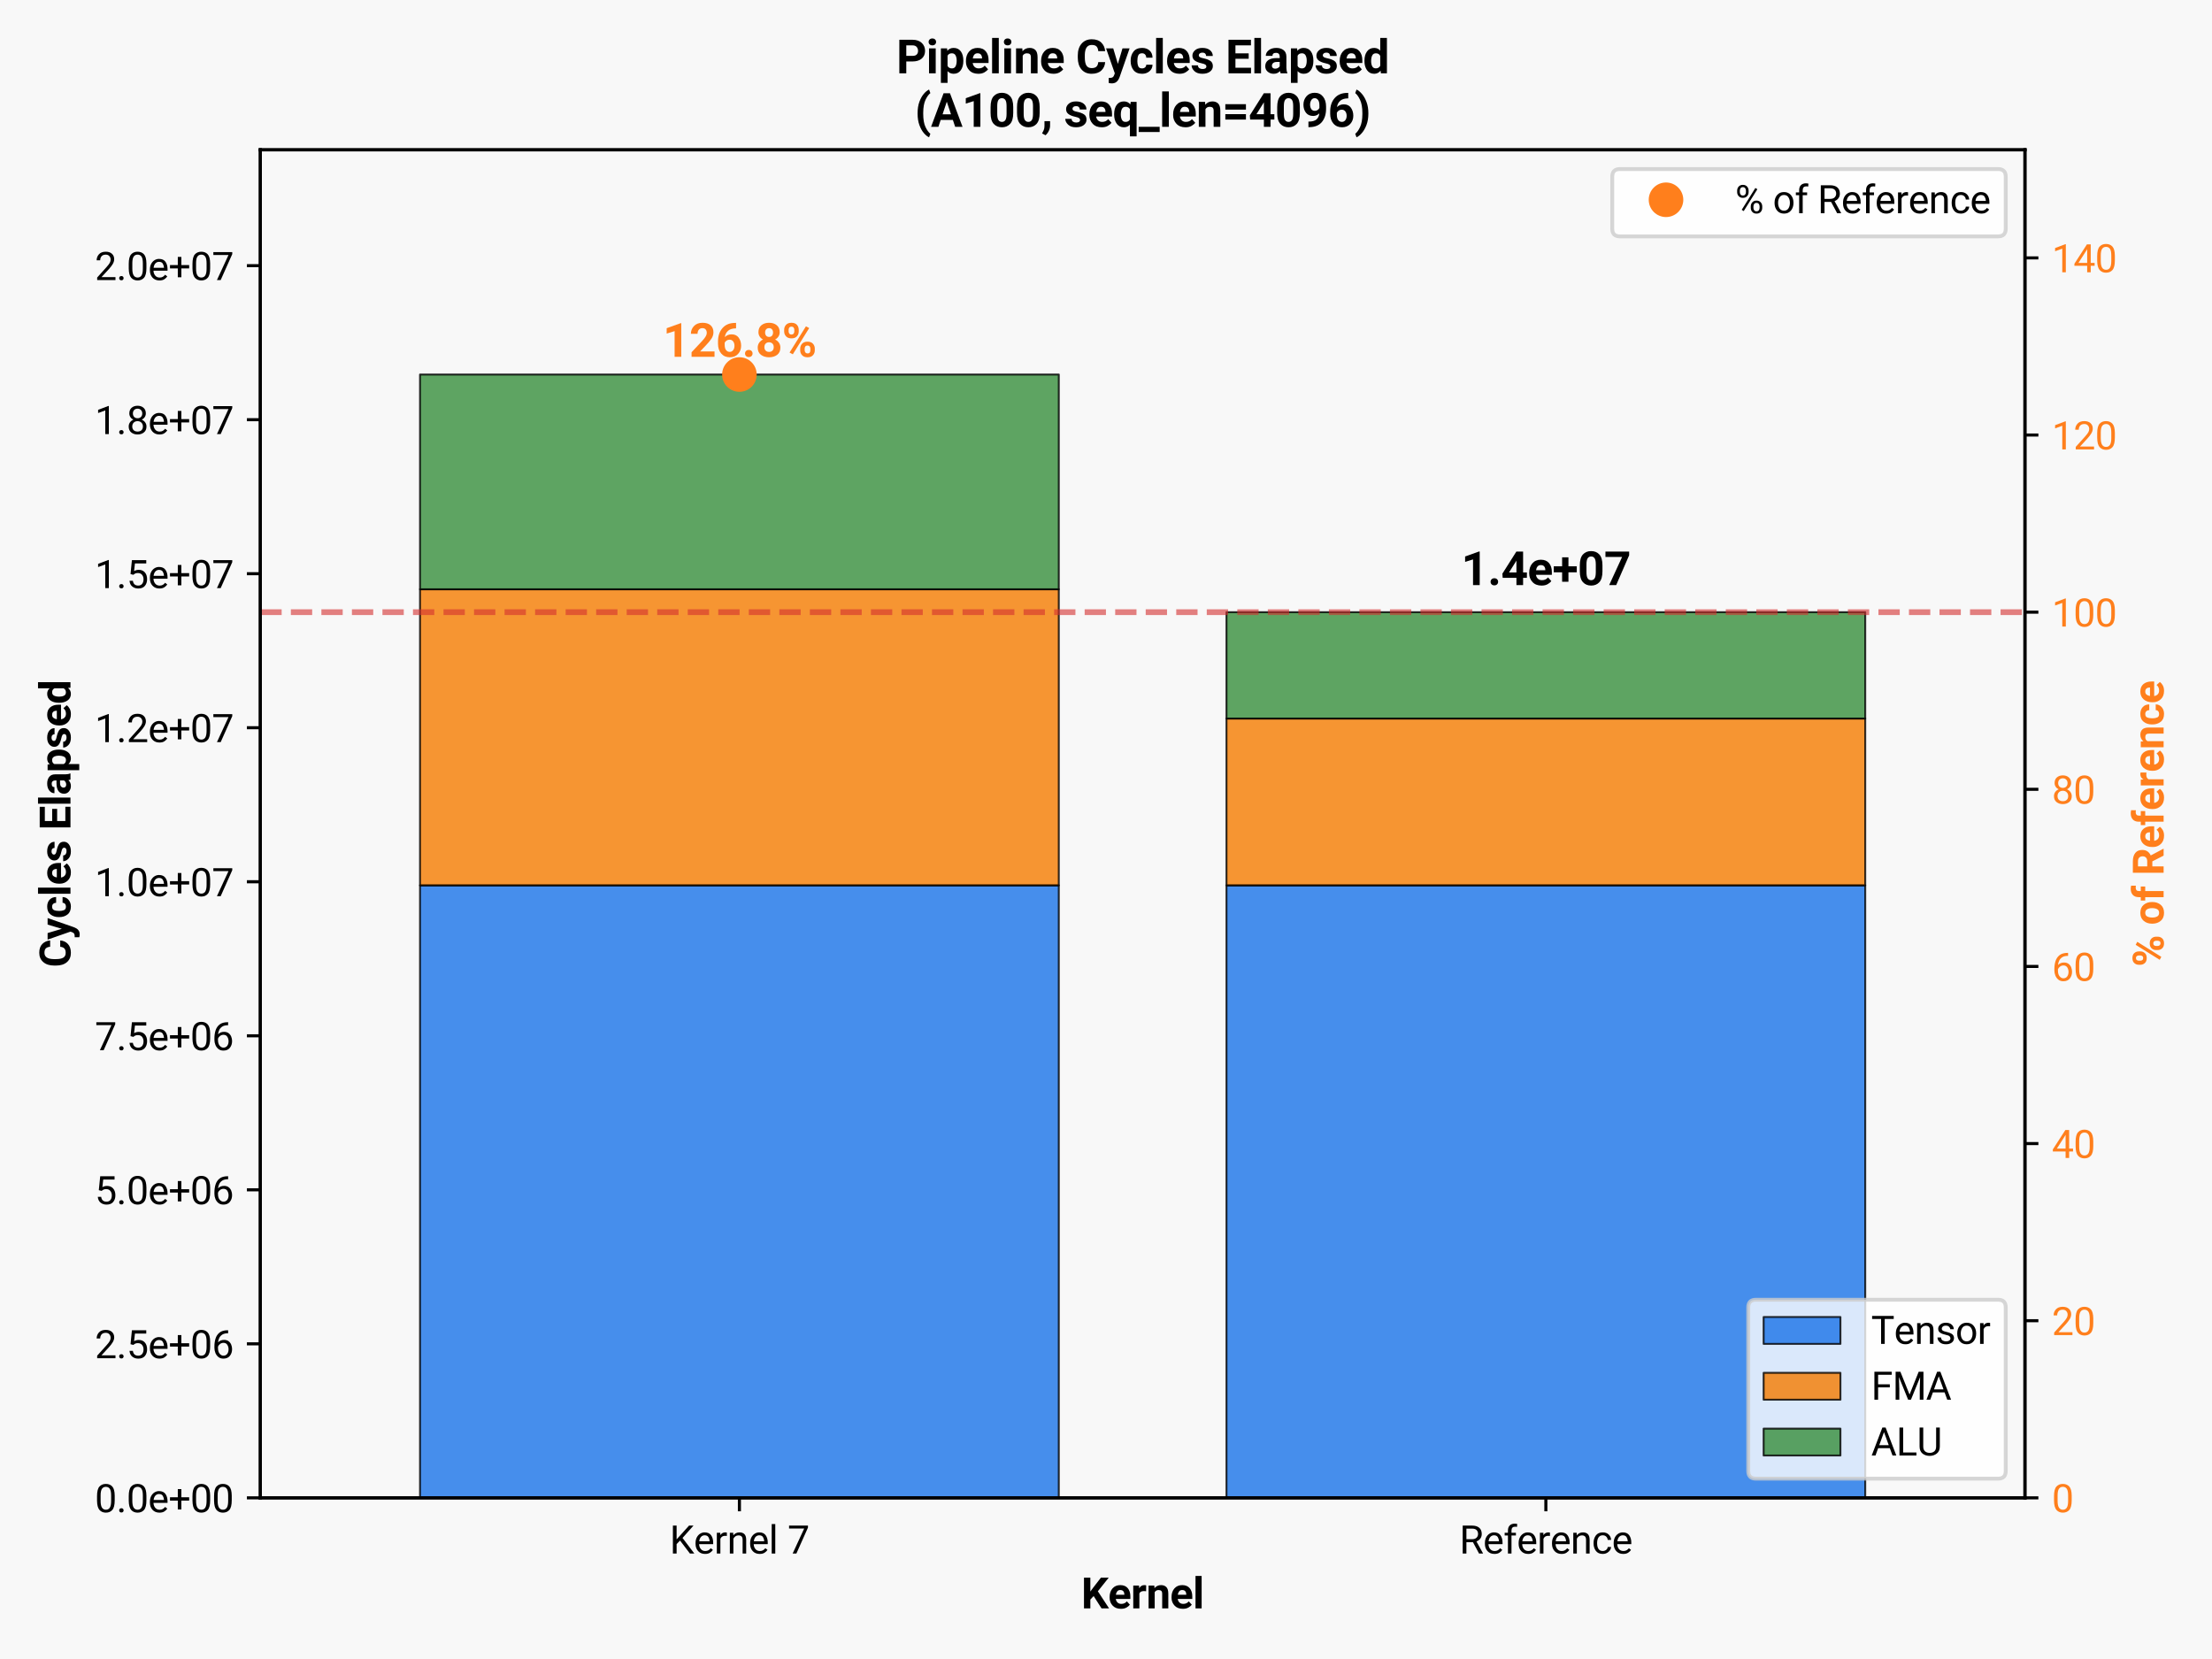 <?xml version="1.0" encoding="utf-8" standalone="no"?>
<!DOCTYPE svg PUBLIC "-//W3C//DTD SVG 1.1//EN"
  "http://www.w3.org/Graphics/SVG/1.1/DTD/svg11.dtd">
<svg xmlns:xlink="http://www.w3.org/1999/xlink" width="576pt" height="432pt" viewBox="0 0 576 432" xmlns="http://www.w3.org/2000/svg" version="1.1">
 <defs>
  <style type="text/css">*{stroke-linejoin: round; stroke-linecap: butt}</style>
 </defs>
 <g id="figure_1">
  <g id="patch_1">
   <path d="M 0 432 
L 576 432 
L 576 0 
L 0 0 
z
" style="fill: #f8f8f8"/>
  </g>
  <g id="axes_1">
   <g id="patch_2">
    <path d="M 67.79 390.04 
L 527.29 390.04 
L 527.29 39.021 
L 67.79 39.021 
z
" style="fill: #f8f8f8"/>
   </g>
   <g id="patch_3">
    <path d="M 109.374 390.04 
L 275.709 390.04 
L 275.709 230.543 
L 109.374 230.543 
z
" clip-path="url(#pb7f98526ac)" style="fill: #1a73e8; opacity: 0.8; stroke: #000000; stroke-width: 0.5; stroke-linejoin: miter"/>
   </g>
   <g id="patch_4">
    <path d="M 109.374 230.543 
L 275.709 230.543 
L 275.709 153.447 
L 109.374 153.447 
z
" clip-path="url(#pb7f98526ac)" style="fill: #f57c00; opacity: 0.8; stroke: #000000; stroke-width: 0.5; stroke-linejoin: miter"/>
   </g>
   <g id="patch_5">
    <path d="M 109.374 153.447 
L 275.709 153.447 
L 275.709 97.524 
L 109.374 97.524 
z
" clip-path="url(#pb7f98526ac)" style="fill: #388e3c; opacity: 0.8; stroke: #000000; stroke-width: 0.5; stroke-linejoin: miter"/>
   </g>
   <g id="patch_6">
    <path d="M 319.371 390.04 
L 485.706 390.04 
L 485.706 230.544 
L 319.371 230.544 
z
" clip-path="url(#pb7f98526ac)" style="fill: #1a73e8; opacity: 0.8; stroke: #000000; stroke-width: 0.5; stroke-linejoin: miter"/>
   </g>
   <g id="patch_7">
    <path d="M 319.371 230.544 
L 485.706 230.544 
L 485.706 187.097 
L 319.371 187.097 
z
" clip-path="url(#pb7f98526ac)" style="fill: #f57c00; opacity: 0.8; stroke: #000000; stroke-width: 0.5; stroke-linejoin: miter"/>
   </g>
   <g id="patch_8">
    <path d="M 319.371 187.097 
L 485.706 187.097 
L 485.706 159.411 
L 319.371 159.411 
z
" clip-path="url(#pb7f98526ac)" style="fill: #388e3c; opacity: 0.8; stroke: #000000; stroke-width: 0.5; stroke-linejoin: miter"/>
   </g>
   <g id="matplotlib.axis_1">
    <g id="xtick_1">
     <g id="line2d_1">
      <defs>
       <path id="m0adc4b52aa" d="M 0 0 
L 0 3.5 
" style="stroke: #000000; stroke-width: 0.8"/>
      </defs>
      <g>
       <use xlink:href="#m0adc4b52aa" x="192.541" y="390.04" style="stroke: #000000; stroke-width: 0.8"/>
      </g>
     </g>
     <g id="text_1">
      <!-- Kernel 7 -->
      <g transform="translate(174.379 404.54) scale(0.1 -0.1)">
       <defs>
        <path id="Roboto-Regular-4b" d="M 3297 0 
L 1688 2119 
L 1131 1541 
L 1131 0 
L 528 0 
L 528 4550 
L 1131 4550 
L 1131 2306 
L 3153 4550 
L 3878 4550 
L 2091 2541 
L 4016 0 
L 3297 0 
z
" transform="scale(0.016)"/>
        <path id="Roboto-Regular-65" d="M 3116 591 
Q 2950 341 2647 139 
Q 2344 -63 1844 -63 
Q 1138 -63 714 396 
Q 291 856 291 1572 
L 291 1703 
Q 291 2256 502 2645 
Q 713 3034 1050 3239 
Q 1388 3444 1769 3444 
Q 2494 3444 2826 2970 
Q 3159 2497 3159 1788 
L 3159 1528 
L 872 1528 
Q 884 1063 1148 736 
Q 1413 409 1875 409 
Q 2181 409 2393 534 
Q 2606 659 2766 869 
L 3116 591 
z
M 1769 2969 
Q 1425 2969 1187 2719 
Q 950 2469 891 2000 
L 2581 2000 
L 2581 2044 
Q 2559 2381 2386 2675 
Q 2213 2969 1769 2969 
z
" transform="scale(0.016)"/>
        <path id="Roboto-Regular-72" d="M 1791 2888 
Q 1225 2888 1019 2400 
L 1019 0 
L 441 0 
L 441 3381 
L 1003 3381 
L 1016 2994 
Q 1294 3444 1819 3444 
Q 1981 3444 2075 3400 
L 2072 2863 
Q 1944 2888 1791 2888 
z
" transform="scale(0.016)"/>
        <path id="Roboto-Regular-6e" d="M 1844 2956 
Q 1566 2956 1353 2806 
Q 1141 2656 1019 2416 
L 1019 0 
L 441 0 
L 441 3381 
L 988 3381 
L 1006 2959 
Q 1391 3444 2016 3444 
Q 2513 3444 2805 3166 
Q 3097 2888 3100 2231 
L 3100 0 
L 2519 0 
L 2519 2222 
Q 2519 2619 2345 2787 
Q 2172 2956 1844 2956 
z
" transform="scale(0.016)"/>
        <path id="Roboto-Regular-6c" d="M 1069 4800 
L 1069 0 
L 488 0 
L 488 4800 
L 1069 4800 
z
" transform="scale(0.016)"/>
        <path id="Roboto-Regular-20" transform="scale(0.016)"/>
        <path id="Roboto-Regular-37" d="M 3319 4550 
L 3319 4225 
L 1434 0 
L 825 0 
L 2706 4075 
L 244 4075 
L 244 4550 
L 3319 4550 
z
" transform="scale(0.016)"/>
       </defs>
       <use xlink:href="#Roboto-Regular-4b"/>
       <use xlink:href="#Roboto-Regular-65" transform="translate(62.744 0)"/>
       <use xlink:href="#Roboto-Regular-72" transform="translate(115.771 0)"/>
       <use xlink:href="#Roboto-Regular-6e" transform="translate(149.658 0)"/>
       <use xlink:href="#Roboto-Regular-65" transform="translate(204.883 0)"/>
       <use xlink:href="#Roboto-Regular-6c" transform="translate(257.91 0)"/>
       <use xlink:href="#Roboto-Regular-20" transform="translate(282.227 0)"/>
       <use xlink:href="#Roboto-Regular-37" transform="translate(307.031 0)"/>
      </g>
     </g>
    </g>
    <g id="xtick_2">
     <g id="line2d_2">
      <g>
       <use xlink:href="#m0adc4b52aa" x="402.539" y="390.04" style="stroke: #000000; stroke-width: 0.8"/>
      </g>
     </g>
     <g id="text_2">
      <!-- Reference -->
      <g transform="translate(380.04 404.54) scale(0.1 -0.1)">
       <defs>
        <path id="Roboto-Regular-52" d="M 3188 0 
L 2200 1844 
L 1131 1844 
L 1131 0 
L 528 0 
L 528 4550 
L 2034 4550 
Q 2800 4550 3214 4200 
Q 3628 3850 3628 3184 
Q 3628 2759 3398 2442 
Q 3169 2125 2763 1969 
L 3831 38 
L 3831 0 
L 3188 0 
z
M 1131 4056 
L 1131 2334 
L 2053 2334 
Q 2538 2334 2783 2582 
Q 3028 2831 3028 3184 
Q 3028 3578 2792 3817 
Q 2556 4056 2034 4056 
L 1131 4056 
z
" transform="scale(0.016)"/>
        <path id="Roboto-Regular-66" d="M 2022 2938 
L 1303 2938 
L 1303 0 
L 725 0 
L 725 2938 
L 191 2938 
L 191 3381 
L 725 3381 
L 725 3759 
Q 731 4297 1026 4581 
Q 1322 4866 1834 4866 
Q 2025 4866 2234 4816 
L 2203 4344 
Q 2072 4372 1891 4372 
Q 1313 4372 1303 3756 
L 1303 3381 
L 2022 3381 
L 2022 2938 
z
" transform="scale(0.016)"/>
        <path id="Roboto-Regular-63" d="M 1794 413 
Q 2103 413 2336 597 
Q 2569 781 2591 1069 
L 3141 1069 
Q 3119 616 2725 276 
Q 2331 -63 1794 -63 
Q 1031 -63 661 440 
Q 291 944 291 1625 
L 291 1756 
Q 291 2438 661 2941 
Q 1031 3444 1794 3444 
Q 2388 3444 2753 3092 
Q 3119 2741 3141 2219 
L 2591 2219 
Q 2569 2531 2355 2750 
Q 2141 2969 1794 2969 
Q 1438 2969 1236 2787 
Q 1034 2606 951 2328 
Q 869 2050 869 1756 
L 869 1625 
Q 869 1328 950 1050 
Q 1031 772 1232 592 
Q 1434 413 1794 413 
z
" transform="scale(0.016)"/>
       </defs>
       <use xlink:href="#Roboto-Regular-52"/>
       <use xlink:href="#Roboto-Regular-65" transform="translate(61.621 0)"/>
       <use xlink:href="#Roboto-Regular-66" transform="translate(114.648 0)"/>
       <use xlink:href="#Roboto-Regular-65" transform="translate(149.414 0)"/>
       <use xlink:href="#Roboto-Regular-72" transform="translate(202.441 0)"/>
       <use xlink:href="#Roboto-Regular-65" transform="translate(236.328 0)"/>
       <use xlink:href="#Roboto-Regular-6e" transform="translate(289.355 0)"/>
       <use xlink:href="#Roboto-Regular-63" transform="translate(344.58 0)"/>
       <use xlink:href="#Roboto-Regular-65" transform="translate(396.924 0)"/>
      </g>
     </g>
    </g>
    <g id="text_3">
     <!-- Kernel -->
     <g transform="translate(281.553 418.821) scale(0.11 -0.11)">
      <defs>
       <path id="Roboto-Bold-4b" d="M 3003 0 
L 1834 1828 
L 1347 1303 
L 1347 0 
L 406 0 
L 406 4550 
L 1347 4550 
L 1347 2491 
L 1756 3053 
L 2916 4550 
L 4069 4550 
L 2456 2531 
L 4119 0 
L 3003 0 
z
" transform="scale(0.016)"/>
       <path id="Roboto-Bold-65" d="M 3225 550 
Q 3063 319 2731 128 
Q 2400 -63 1906 -63 
Q 1119 -63 675 414 
Q 231 891 228 1566 
L 228 1697 
Q 228 2463 654 2953 
Q 1081 3444 1806 3444 
Q 2534 3444 2915 2987 
Q 3297 2531 3297 1781 
L 3297 1397 
L 1144 1397 
Q 1191 1069 1403 867 
Q 1616 666 1963 666 
Q 2478 666 2778 1044 
L 3225 550 
z
M 1800 2716 
Q 1513 2716 1356 2522 
Q 1200 2328 1153 2016 
L 2409 2016 
L 2409 2084 
Q 2403 2356 2258 2536 
Q 2113 2716 1800 2716 
z
" transform="scale(0.016)"/>
       <path id="Roboto-Bold-72" d="M 1922 2563 
Q 1413 2563 1253 2216 
L 1253 0 
L 347 0 
L 347 3381 
L 1200 3381 
L 1228 2978 
Q 1494 3444 1981 3444 
Q 2153 3444 2259 3403 
L 2250 2538 
L 1922 2563 
z
" transform="scale(0.016)"/>
       <path id="Roboto-Bold-6e" d="M 1806 2713 
Q 1422 2713 1234 2388 
L 1234 0 
L 331 0 
L 331 3381 
L 1178 3381 
L 1209 2994 
Q 1572 3444 2181 3444 
Q 2659 3444 2953 3159 
Q 3247 2875 3250 2169 
L 3250 0 
L 2344 0 
L 2344 2156 
Q 2344 2481 2205 2597 
Q 2066 2713 1806 2713 
z
" transform="scale(0.016)"/>
       <path id="Roboto-Bold-6c" d="M 1303 4800 
L 1303 0 
L 397 0 
L 397 4800 
L 1303 4800 
z
" transform="scale(0.016)"/>
      </defs>
      <use xlink:href="#Roboto-Bold-4b"/>
      <use xlink:href="#Roboto-Bold-65" transform="translate(63.525 0)"/>
      <use xlink:href="#Roboto-Bold-72" transform="translate(117.578 0)"/>
      <use xlink:href="#Roboto-Bold-6e" transform="translate(154.102 0)"/>
      <use xlink:href="#Roboto-Bold-65" transform="translate(210.107 0)"/>
      <use xlink:href="#Roboto-Bold-6c" transform="translate(264.16 0)"/>
     </g>
    </g>
   </g>
   <g id="matplotlib.axis_2">
    <g id="ytick_1">
     <g id="line2d_3">
      <defs>
       <path id="m6b8763e759" d="M 0 0 
L -3.5 0 
" style="stroke: #000000; stroke-width: 0.8"/>
      </defs>
      <g>
       <use xlink:href="#m6b8763e759" x="67.79" y="390.04" style="stroke: #000000; stroke-width: 0.8"/>
      </g>
     </g>
     <g id="text_4">
      <!-- 0.0e+00 -->
      <g transform="translate(24.695 393.79) scale(0.1 -0.1)">
       <defs>
        <path id="Roboto-Regular-30" d="M 3234 1944 
Q 3234 825 2848 381 
Q 2463 -63 1800 -63 
Q 1156 -63 764 368 
Q 372 800 359 1872 
L 359 2638 
Q 359 3753 750 4183 
Q 1141 4613 1794 4613 
Q 2447 4613 2834 4195 
Q 3222 3778 3234 2709 
L 3234 1944 
z
M 2653 2734 
Q 2653 3503 2434 3822 
Q 2216 4141 1794 4141 
Q 1388 4141 1167 3831 
Q 947 3522 941 2778 
L 941 1850 
Q 941 1088 1164 750 
Q 1388 413 1800 413 
Q 2222 413 2436 745 
Q 2650 1078 2653 1825 
L 2653 2734 
z
" transform="scale(0.016)"/>
        <path id="Roboto-Regular-2e" d="M 450 306 
Q 450 453 542 554 
Q 634 656 809 656 
Q 984 656 1076 554 
Q 1169 453 1169 306 
Q 1169 163 1076 62 
Q 984 -38 809 -38 
Q 634 -38 542 62 
Q 450 163 450 306 
z
" transform="scale(0.016)"/>
        <path id="Roboto-Regular-2b" d="M 3363 1897 
L 2094 1897 
L 2094 456 
L 1516 456 
L 1516 1897 
L 244 1897 
L 244 2441 
L 1516 2441 
L 1516 3769 
L 2094 3769 
L 2094 2441 
L 3363 2441 
L 3363 1897 
z
" transform="scale(0.016)"/>
       </defs>
       <use xlink:href="#Roboto-Regular-30"/>
       <use xlink:href="#Roboto-Regular-2e" transform="translate(56.201 0)"/>
       <use xlink:href="#Roboto-Regular-30" transform="translate(82.568 0)"/>
       <use xlink:href="#Roboto-Regular-65" transform="translate(138.77 0)"/>
       <use xlink:href="#Roboto-Regular-2b" transform="translate(191.797 0)"/>
       <use xlink:href="#Roboto-Regular-30" transform="translate(248.535 0)"/>
       <use xlink:href="#Roboto-Regular-30" transform="translate(304.736 0)"/>
      </g>
     </g>
    </g>
    <g id="ytick_2">
     <g id="line2d_4">
      <g>
       <use xlink:href="#m6b8763e759" x="67.79" y="349.932" style="stroke: #000000; stroke-width: 0.8"/>
      </g>
     </g>
     <g id="text_5">
      <!-- 2.5e+06 -->
      <g transform="translate(24.695 353.682) scale(0.1 -0.1)">
       <defs>
        <path id="Roboto-Regular-32" d="M 3359 475 
L 3359 0 
L 381 0 
L 381 416 
L 1925 2134 
Q 2306 2566 2439 2819 
Q 2572 3072 2572 3328 
Q 2572 3663 2364 3900 
Q 2156 4138 1778 4138 
Q 1322 4138 1097 3878 
Q 872 3619 872 3213 
L 294 3213 
Q 294 3788 672 4200 
Q 1050 4613 1778 4613 
Q 2422 4613 2786 4278 
Q 3150 3944 3150 3397 
Q 3150 2997 2903 2592 
Q 2656 2188 2297 1797 
L 1078 475 
L 3359 475 
z
" transform="scale(0.016)"/>
        <path id="Roboto-Regular-35" d="M 1109 2166 
L 647 2284 
L 875 4550 
L 3209 4550 
L 3209 4016 
L 1366 4016 
L 1228 2778 
Q 1572 2975 1988 2975 
Q 2616 2975 2980 2561 
Q 3344 2147 3344 1450 
Q 3344 797 2987 367 
Q 2631 -63 1903 -63 
Q 1350 -63 947 248 
Q 544 559 481 1197 
L 1031 1197 
Q 1141 413 1903 413 
Q 2313 413 2538 691 
Q 2763 969 2763 1444 
Q 2763 1872 2527 2164 
Q 2291 2456 1853 2456 
Q 1563 2456 1413 2378 
Q 1263 2300 1109 2166 
z
" transform="scale(0.016)"/>
        <path id="Roboto-Regular-36" d="M 3291 1484 
Q 3291 838 2930 387 
Q 2569 -63 1878 -63 
Q 1388 -63 1063 198 
Q 738 459 577 861 
Q 416 1263 416 1684 
L 416 1956 
Q 416 2597 595 3194 
Q 775 3791 1247 4173 
Q 1719 4556 2597 4556 
L 2647 4556 
L 2647 4066 
Q 2041 4066 1705 3853 
Q 1369 3641 1205 3302 
Q 1041 2963 1006 2575 
Q 1369 2984 1984 2984 
Q 2438 2984 2727 2765 
Q 3016 2547 3153 2201 
Q 3291 1856 3291 1484 
z
M 997 1666 
Q 997 1059 1267 737 
Q 1538 416 1878 416 
Q 2278 416 2498 708 
Q 2719 1000 2719 1456 
Q 2719 1863 2516 2184 
Q 2313 2506 1891 2506 
Q 1588 2506 1341 2325 
Q 1094 2144 997 1884 
L 997 1666 
z
" transform="scale(0.016)"/>
       </defs>
       <use xlink:href="#Roboto-Regular-32"/>
       <use xlink:href="#Roboto-Regular-2e" transform="translate(56.201 0)"/>
       <use xlink:href="#Roboto-Regular-35" transform="translate(82.568 0)"/>
       <use xlink:href="#Roboto-Regular-65" transform="translate(138.77 0)"/>
       <use xlink:href="#Roboto-Regular-2b" transform="translate(191.797 0)"/>
       <use xlink:href="#Roboto-Regular-30" transform="translate(248.535 0)"/>
       <use xlink:href="#Roboto-Regular-36" transform="translate(304.736 0)"/>
      </g>
     </g>
    </g>
    <g id="ytick_3">
     <g id="line2d_5">
      <g>
       <use xlink:href="#m6b8763e759" x="67.79" y="309.825" style="stroke: #000000; stroke-width: 0.8"/>
      </g>
     </g>
     <g id="text_6">
      <!-- 5.0e+06 -->
      <g transform="translate(24.695 313.575) scale(0.1 -0.1)">
       <use xlink:href="#Roboto-Regular-35"/>
       <use xlink:href="#Roboto-Regular-2e" transform="translate(56.201 0)"/>
       <use xlink:href="#Roboto-Regular-30" transform="translate(82.568 0)"/>
       <use xlink:href="#Roboto-Regular-65" transform="translate(138.77 0)"/>
       <use xlink:href="#Roboto-Regular-2b" transform="translate(191.797 0)"/>
       <use xlink:href="#Roboto-Regular-30" transform="translate(248.535 0)"/>
       <use xlink:href="#Roboto-Regular-36" transform="translate(304.736 0)"/>
      </g>
     </g>
    </g>
    <g id="ytick_4">
     <g id="line2d_6">
      <g>
       <use xlink:href="#m6b8763e759" x="67.79" y="269.717" style="stroke: #000000; stroke-width: 0.8"/>
      </g>
     </g>
     <g id="text_7">
      <!-- 7.5e+06 -->
      <g transform="translate(24.695 273.467) scale(0.1 -0.1)">
       <use xlink:href="#Roboto-Regular-37"/>
       <use xlink:href="#Roboto-Regular-2e" transform="translate(56.201 0)"/>
       <use xlink:href="#Roboto-Regular-35" transform="translate(82.568 0)"/>
       <use xlink:href="#Roboto-Regular-65" transform="translate(138.77 0)"/>
       <use xlink:href="#Roboto-Regular-2b" transform="translate(191.797 0)"/>
       <use xlink:href="#Roboto-Regular-30" transform="translate(248.535 0)"/>
       <use xlink:href="#Roboto-Regular-36" transform="translate(304.736 0)"/>
      </g>
     </g>
    </g>
    <g id="ytick_5">
     <g id="line2d_7">
      <g>
       <use xlink:href="#m6b8763e759" x="67.79" y="229.609" style="stroke: #000000; stroke-width: 0.8"/>
      </g>
     </g>
     <g id="text_8">
      <!-- 1.0e+07 -->
      <g transform="translate(24.695 233.359) scale(0.1 -0.1)">
       <defs>
        <path id="Roboto-Regular-31" d="M 2278 4575 
L 2278 0 
L 1700 0 
L 1700 3853 
L 534 3428 
L 534 3950 
L 2188 4575 
L 2278 4575 
z
" transform="scale(0.016)"/>
       </defs>
       <use xlink:href="#Roboto-Regular-31"/>
       <use xlink:href="#Roboto-Regular-2e" transform="translate(56.201 0)"/>
       <use xlink:href="#Roboto-Regular-30" transform="translate(82.568 0)"/>
       <use xlink:href="#Roboto-Regular-65" transform="translate(138.77 0)"/>
       <use xlink:href="#Roboto-Regular-2b" transform="translate(191.797 0)"/>
       <use xlink:href="#Roboto-Regular-30" transform="translate(248.535 0)"/>
       <use xlink:href="#Roboto-Regular-37" transform="translate(304.736 0)"/>
      </g>
     </g>
    </g>
    <g id="ytick_6">
     <g id="line2d_8">
      <g>
       <use xlink:href="#m6b8763e759" x="67.79" y="189.501" style="stroke: #000000; stroke-width: 0.8"/>
      </g>
     </g>
     <g id="text_9">
      <!-- 1.2e+07 -->
      <g transform="translate(24.695 193.251) scale(0.1 -0.1)">
       <use xlink:href="#Roboto-Regular-31"/>
       <use xlink:href="#Roboto-Regular-2e" transform="translate(56.201 0)"/>
       <use xlink:href="#Roboto-Regular-32" transform="translate(82.568 0)"/>
       <use xlink:href="#Roboto-Regular-65" transform="translate(138.77 0)"/>
       <use xlink:href="#Roboto-Regular-2b" transform="translate(191.797 0)"/>
       <use xlink:href="#Roboto-Regular-30" transform="translate(248.535 0)"/>
       <use xlink:href="#Roboto-Regular-37" transform="translate(304.736 0)"/>
      </g>
     </g>
    </g>
    <g id="ytick_7">
     <g id="line2d_9">
      <g>
       <use xlink:href="#m6b8763e759" x="67.79" y="149.394" style="stroke: #000000; stroke-width: 0.8"/>
      </g>
     </g>
     <g id="text_10">
      <!-- 1.5e+07 -->
      <g transform="translate(24.695 153.144) scale(0.1 -0.1)">
       <use xlink:href="#Roboto-Regular-31"/>
       <use xlink:href="#Roboto-Regular-2e" transform="translate(56.201 0)"/>
       <use xlink:href="#Roboto-Regular-35" transform="translate(82.568 0)"/>
       <use xlink:href="#Roboto-Regular-65" transform="translate(138.77 0)"/>
       <use xlink:href="#Roboto-Regular-2b" transform="translate(191.797 0)"/>
       <use xlink:href="#Roboto-Regular-30" transform="translate(248.535 0)"/>
       <use xlink:href="#Roboto-Regular-37" transform="translate(304.736 0)"/>
      </g>
     </g>
    </g>
    <g id="ytick_8">
     <g id="line2d_10">
      <g>
       <use xlink:href="#m6b8763e759" x="67.79" y="109.286" style="stroke: #000000; stroke-width: 0.8"/>
      </g>
     </g>
     <g id="text_11">
      <!-- 1.8e+07 -->
      <g transform="translate(24.695 113.036) scale(0.1 -0.1)">
       <defs>
        <path id="Roboto-Regular-38" d="M 3244 1231 
Q 3244 606 2826 271 
Q 2409 -63 1796 -63 
Q 1184 -63 767 271 
Q 350 606 350 1231 
Q 350 1613 554 1905 
Q 759 2197 1109 2347 
Q 806 2494 629 2762 
Q 453 3031 453 3366 
Q 453 3963 833 4288 
Q 1213 4613 1794 4613 
Q 2378 4613 2758 4288 
Q 3138 3963 3138 3366 
Q 3138 3028 2956 2761 
Q 2775 2494 2472 2347 
Q 2825 2197 3034 1903 
Q 3244 1609 3244 1231 
z
M 2559 3356 
Q 2559 3697 2346 3917 
Q 2134 4138 1793 4138 
Q 1453 4138 1243 3927 
Q 1034 3716 1034 3356 
Q 1034 3003 1243 2790 
Q 1453 2578 1797 2578 
Q 2138 2578 2348 2790 
Q 2559 3003 2559 3356 
z
M 2663 1244 
Q 2663 1625 2420 1865 
Q 2178 2106 1791 2106 
Q 1394 2106 1161 1865 
Q 928 1625 928 1244 
Q 928 850 1161 631 
Q 1394 413 1797 413 
Q 2200 413 2431 631 
Q 2663 850 2663 1244 
z
" transform="scale(0.016)"/>
       </defs>
       <use xlink:href="#Roboto-Regular-31"/>
       <use xlink:href="#Roboto-Regular-2e" transform="translate(56.201 0)"/>
       <use xlink:href="#Roboto-Regular-38" transform="translate(82.568 0)"/>
       <use xlink:href="#Roboto-Regular-65" transform="translate(138.77 0)"/>
       <use xlink:href="#Roboto-Regular-2b" transform="translate(191.797 0)"/>
       <use xlink:href="#Roboto-Regular-30" transform="translate(248.535 0)"/>
       <use xlink:href="#Roboto-Regular-37" transform="translate(304.736 0)"/>
      </g>
     </g>
    </g>
    <g id="ytick_9">
     <g id="line2d_11">
      <g>
       <use xlink:href="#m6b8763e759" x="67.79" y="69.178" style="stroke: #000000; stroke-width: 0.8"/>
      </g>
     </g>
     <g id="text_12">
      <!-- 2.0e+07 -->
      <g transform="translate(24.695 72.928) scale(0.1 -0.1)">
       <use xlink:href="#Roboto-Regular-32"/>
       <use xlink:href="#Roboto-Regular-2e" transform="translate(56.201 0)"/>
       <use xlink:href="#Roboto-Regular-30" transform="translate(82.568 0)"/>
       <use xlink:href="#Roboto-Regular-65" transform="translate(138.77 0)"/>
       <use xlink:href="#Roboto-Regular-2b" transform="translate(191.797 0)"/>
       <use xlink:href="#Roboto-Regular-30" transform="translate(248.535 0)"/>
       <use xlink:href="#Roboto-Regular-37" transform="translate(304.736 0)"/>
      </g>
     </g>
    </g>
    <g id="text_13">
     <!-- Cycles Elapsed -->
     <g transform="translate(18.347 251.9) rotate(-90) scale(0.11 -0.11)">
      <defs>
       <path id="Roboto-Bold-43" d="M 3044 1516 
L 3981 1516 
Q 3934 822 3461 379 
Q 2988 -63 2150 -63 
Q 1275 -63 772 526 
Q 269 1116 269 2125 
L 269 2422 
Q 269 3431 784 4023 
Q 1300 4616 2159 4616 
Q 3013 4616 3466 4161 
Q 3919 3706 3984 3006 
L 3047 3006 
Q 3016 3413 2820 3630 
Q 2625 3847 2159 3847 
Q 1247 3847 1222 2500 
L 1222 2125 
Q 1222 1419 1436 1062 
Q 1650 706 2150 706 
Q 2594 706 2801 907 
Q 3009 1109 3044 1516 
z
" transform="scale(0.016)"/>
       <path id="Roboto-Bold-79" d="M 769 -1366 
Q 594 -1366 369 -1306 
L 369 -622 
L 509 -625 
Q 775 -625 903 -539 
Q 1031 -453 1097 -266 
L 1197 -6 
L 13 3381 
L 984 3381 
L 1613 1275 
L 2238 3381 
L 3203 3381 
L 1850 -506 
Q 1791 -675 1675 -876 
Q 1559 -1078 1342 -1222 
Q 1125 -1366 769 -1366 
z
" transform="scale(0.016)"/>
       <path id="Roboto-Bold-63" d="M 1753 666 
Q 2000 666 2159 802 
Q 2319 938 2322 1169 
L 3172 1169 
Q 3166 631 2761 284 
Q 2356 -63 1769 -63 
Q 984 -63 595 432 
Q 206 928 206 1647 
L 206 1734 
Q 206 2450 593 2947 
Q 981 3444 1766 3444 
Q 2388 3444 2777 3087 
Q 3166 2731 3172 2122 
L 2322 2122 
Q 2319 2369 2172 2542 
Q 2025 2716 1750 2716 
Q 1356 2716 1234 2420 
Q 1113 2125 1113 1647 
Q 1113 1256 1233 961 
Q 1353 666 1753 666 
z
" transform="scale(0.016)"/>
       <path id="Roboto-Bold-73" d="M 2178 938 
Q 2178 1081 2045 1179 
Q 1913 1278 1475 1372 
Q 953 1484 618 1721 
Q 284 1959 284 2394 
Q 284 2816 642 3130 
Q 1000 3444 1631 3444 
Q 2291 3444 2669 3134 
Q 3047 2825 3047 2353 
L 2144 2353 
Q 2144 2547 2019 2675 
Q 1894 2803 1628 2803 
Q 1403 2803 1276 2698 
Q 1150 2594 1150 2438 
Q 1150 2294 1284 2200 
Q 1419 2106 1781 2034 
Q 2331 1925 2693 1700 
Q 3056 1475 3056 972 
Q 3056 525 2672 231 
Q 2288 -63 1634 -63 
Q 925 -63 550 301 
Q 175 666 175 1078 
L 1034 1078 
Q 1047 813 1230 697 
Q 1413 581 1653 581 
Q 2178 581 2178 938 
z
" transform="scale(0.016)"/>
       <path id="Roboto-Bold-20" transform="scale(0.016)"/>
       <path id="Roboto-Bold-45" d="M 406 0 
L 406 4550 
L 3450 4550 
L 3450 3791 
L 1347 3791 
L 1347 2706 
L 3144 2706 
L 3144 1972 
L 1347 1972 
L 1347 756 
L 3459 756 
L 3459 0 
L 406 0 
z
" transform="scale(0.016)"/>
       <path id="Roboto-Bold-61" d="M 2306 0 
Q 2250 119 2216 303 
Q 1888 -63 1363 -63 
Q 878 -63 547 223 
Q 216 509 216 950 
Q 216 1481 609 1773 
Q 1003 2066 1775 2066 
L 2178 2066 
L 2178 2263 
Q 2178 2497 2058 2636 
Q 1938 2775 1678 2775 
Q 1194 2775 1194 2369 
L 291 2369 
Q 291 2809 681 3126 
Q 1072 3444 1728 3444 
Q 2313 3444 2698 3147 
Q 3084 2850 3084 2256 
L 3084 750 
Q 3091 300 3219 53 
L 3219 0 
L 2306 0 
z
M 1559 628 
Q 1788 628 1948 729 
Q 2109 831 2178 953 
L 2178 1541 
L 1809 1541 
Q 1450 1541 1284 1389 
Q 1119 1238 1119 1016 
Q 1119 847 1236 737 
Q 1353 628 1559 628 
z
" transform="scale(0.016)"/>
       <path id="Roboto-Bold-70" d="M 2081 -63 
Q 1575 -63 1253 297 
L 1253 -1300 
L 347 -1300 
L 347 3381 
L 1188 3381 
L 1222 3053 
Q 1544 3444 2072 3444 
Q 2716 3444 3055 2972 
Q 3394 2500 3394 1728 
L 3394 1663 
Q 3394 925 3055 431 
Q 2716 -63 2081 -63 
z
M 1838 2713 
Q 1416 2713 1253 2384 
L 1253 1000 
Q 1422 666 1844 666 
Q 2197 666 2344 958 
Q 2491 1250 2491 1728 
Q 2491 2147 2339 2430 
Q 2188 2713 1838 2713 
z
" transform="scale(0.016)"/>
       <path id="Roboto-Bold-64" d="M 2438 0 
L 2394 359 
Q 2059 -63 1528 -63 
Q 900 -63 553 425 
Q 206 913 206 1650 
L 206 1716 
Q 206 2488 553 2966 
Q 900 3444 1534 3444 
Q 2028 3444 2347 3078 
L 2347 4800 
L 3253 4800 
L 3253 0 
L 2438 0 
z
M 1113 1650 
Q 1113 1244 1256 958 
Q 1400 672 1756 672 
Q 2169 672 2347 1022 
L 2347 2363 
Q 2175 2713 1763 2713 
Q 1409 2713 1261 2425 
Q 1113 2138 1113 1650 
z
" transform="scale(0.016)"/>
      </defs>
      <use xlink:href="#Roboto-Bold-43"/>
      <use xlink:href="#Roboto-Bold-79" transform="translate(65.479 0)"/>
      <use xlink:href="#Roboto-Bold-63" transform="translate(115.723 0)"/>
      <use xlink:href="#Roboto-Bold-6c" transform="translate(167.92 0)"/>
      <use xlink:href="#Roboto-Bold-65" transform="translate(194.434 0)"/>
      <use xlink:href="#Roboto-Bold-73" transform="translate(248.486 0)"/>
      <use xlink:href="#Roboto-Bold-20" transform="translate(299.951 0)"/>
      <use xlink:href="#Roboto-Bold-45" transform="translate(324.854 0)"/>
      <use xlink:href="#Roboto-Bold-6c" transform="translate(381.104 0)"/>
      <use xlink:href="#Roboto-Bold-61" transform="translate(407.617 0)"/>
      <use xlink:href="#Roboto-Bold-70" transform="translate(461.23 0)"/>
      <use xlink:href="#Roboto-Bold-73" transform="translate(517.529 0)"/>
      <use xlink:href="#Roboto-Bold-65" transform="translate(568.994 0)"/>
      <use xlink:href="#Roboto-Bold-64" transform="translate(623.047 0)"/>
     </g>
    </g>
   </g>
   <g id="line2d_12">
    <path d="M 67.79 159.411 
L 527.29 159.411 
" clip-path="url(#pb7f98526ac)" style="fill: none; stroke-dasharray: 5.55,2.4; stroke-dashoffset: 0; stroke: #d32f2f; stroke-opacity: 0.6; stroke-width: 1.5"/>
   </g>
   <g id="patch_9">
    <path d="M 67.79 390.04 
L 67.79 39.021 
" style="fill: none; stroke: #000000; stroke-width: 0.8; stroke-linejoin: miter; stroke-linecap: square"/>
   </g>
   <g id="patch_10">
    <path d="M 527.29 390.04 
L 527.29 39.021 
" style="fill: none; stroke: #000000; stroke-width: 0.8; stroke-linejoin: miter; stroke-linecap: square"/>
   </g>
   <g id="patch_11">
    <path d="M 67.79 390.04 
L 527.29 390.04 
" style="fill: none; stroke: #000000; stroke-width: 0.8; stroke-linejoin: miter; stroke-linecap: square"/>
   </g>
   <g id="patch_12">
    <path d="M 67.79 39.021 
L 527.29 39.021 
" style="fill: none; stroke: #000000; stroke-width: 0.8; stroke-linejoin: miter; stroke-linecap: square"/>
   </g>
   <g id="text_14">
    <!-- 1.4e+07 -->
    <g transform="translate(380.504 152.361) scale(0.12 -0.12)">
     <defs>
      <path id="Roboto-Bold-31" d="M 2503 4556 
L 2503 0 
L 1600 0 
L 1600 3484 
L 525 3150 
L 525 3881 
L 2406 4556 
L 2503 4556 
z
" transform="scale(0.016)"/>
      <path id="Roboto-Bold-2e" d="M 394 447 
Q 394 653 533 792 
Q 672 931 906 931 
Q 1141 931 1278 792 
Q 1416 653 1416 447 
Q 1416 244 1278 105 
Q 1141 -34 906 -34 
Q 672 -34 533 105 
Q 394 244 394 447 
z
" transform="scale(0.016)"/>
      <path id="Roboto-Bold-34" d="M 175 1553 
L 2072 4550 
L 2984 4550 
L 2984 1713 
L 3500 1713 
L 3500 984 
L 2984 984 
L 2984 0 
L 2081 0 
L 2081 984 
L 216 984 
L 175 1553 
z
M 1072 1713 
L 2081 1713 
L 2081 3328 
L 2019 3219 
L 1072 1713 
z
" transform="scale(0.016)"/>
      <path id="Roboto-Bold-2b" d="M 3297 1734 
L 2169 1734 
L 2169 456 
L 1313 456 
L 1313 1734 
L 178 1734 
L 178 2550 
L 1313 2550 
L 1313 3769 
L 2169 3769 
L 2169 2550 
L 3297 2550 
L 3297 1734 
z
" transform="scale(0.016)"/>
      <path id="Roboto-Bold-30" d="M 3372 1884 
Q 3372 856 2950 396 
Q 2528 -63 1840 -63 
Q 1153 -63 726 396 
Q 300 856 300 1884 
L 300 2675 
Q 300 3700 723 4156 
Q 1147 4613 1834 4613 
Q 2519 4613 2944 4159 
Q 3369 3706 3372 2691 
L 3372 1884 
z
M 2469 2800 
Q 2469 3406 2303 3645 
Q 2138 3884 1834 3884 
Q 1538 3884 1372 3650 
Q 1206 3416 1203 2825 
L 1203 1763 
Q 1203 1153 1370 909 
Q 1538 666 1841 666 
Q 2138 666 2302 905 
Q 2466 1144 2469 1738 
L 2469 2800 
z
" transform="scale(0.016)"/>
      <path id="Roboto-Bold-37" d="M 3406 4550 
L 3406 4047 
L 1647 0 
L 694 0 
L 2453 3822 
L 191 3822 
L 191 4550 
L 3406 4550 
z
" transform="scale(0.016)"/>
     </defs>
     <use xlink:href="#Roboto-Bold-31"/>
     <use xlink:href="#Roboto-Bold-2e" transform="translate(57.373 0)"/>
     <use xlink:href="#Roboto-Bold-34" transform="translate(86.475 0)"/>
     <use xlink:href="#Roboto-Bold-65" transform="translate(143.848 0)"/>
     <use xlink:href="#Roboto-Bold-2b" transform="translate(197.9 0)"/>
     <use xlink:href="#Roboto-Bold-30" transform="translate(252.49 0)"/>
     <use xlink:href="#Roboto-Bold-37" transform="translate(309.863 0)"/>
    </g>
   </g>
   <g id="text_15">
    <!-- Pipeline Cycles Elapsed -->
    <g transform="translate(233.409 19.09) scale(0.12 -0.12)">
     <defs>
      <path id="Roboto-Bold-50" d="M 1347 1606 
L 1347 0 
L 406 0 
L 406 4550 
L 2184 4550 
Q 2991 4550 3442 4125 
Q 3894 3700 3894 3047 
Q 3894 2388 3442 1997 
Q 2991 1606 2184 1606 
L 1347 1606 
z
M 1347 3791 
L 1347 2363 
L 2184 2363 
Q 2588 2363 2766 2553 
Q 2944 2744 2944 3041 
Q 2944 3338 2766 3564 
Q 2588 3791 2184 3791 
L 1347 3791 
z
" transform="scale(0.016)"/>
      <path id="Roboto-Bold-69" d="M 341 4256 
Q 341 4459 478 4592 
Q 616 4725 847 4725 
Q 1078 4725 1215 4592 
Q 1353 4459 1353 4256 
Q 1353 4056 1215 3923 
Q 1078 3791 847 3791 
Q 616 3791 478 3923 
Q 341 4056 341 4256 
z
M 1303 3381 
L 1303 0 
L 397 0 
L 397 3381 
L 1303 3381 
z
" transform="scale(0.016)"/>
     </defs>
     <use xlink:href="#Roboto-Bold-50"/>
     <use xlink:href="#Roboto-Bold-69" transform="translate(64.551 0)"/>
     <use xlink:href="#Roboto-Bold-70" transform="translate(91.064 0)"/>
     <use xlink:href="#Roboto-Bold-65" transform="translate(147.363 0)"/>
     <use xlink:href="#Roboto-Bold-6c" transform="translate(201.416 0)"/>
     <use xlink:href="#Roboto-Bold-69" transform="translate(227.93 0)"/>
     <use xlink:href="#Roboto-Bold-6e" transform="translate(254.443 0)"/>
     <use xlink:href="#Roboto-Bold-65" transform="translate(310.449 0)"/>
     <use xlink:href="#Roboto-Bold-20" transform="translate(364.502 0)"/>
     <use xlink:href="#Roboto-Bold-43" transform="translate(389.404 0)"/>
     <use xlink:href="#Roboto-Bold-79" transform="translate(454.883 0)"/>
     <use xlink:href="#Roboto-Bold-63" transform="translate(505.127 0)"/>
     <use xlink:href="#Roboto-Bold-6c" transform="translate(557.324 0)"/>
     <use xlink:href="#Roboto-Bold-65" transform="translate(583.838 0)"/>
     <use xlink:href="#Roboto-Bold-73" transform="translate(637.891 0)"/>
     <use xlink:href="#Roboto-Bold-20" transform="translate(689.355 0)"/>
     <use xlink:href="#Roboto-Bold-45" transform="translate(714.258 0)"/>
     <use xlink:href="#Roboto-Bold-6c" transform="translate(770.508 0)"/>
     <use xlink:href="#Roboto-Bold-61" transform="translate(797.021 0)"/>
     <use xlink:href="#Roboto-Bold-70" transform="translate(850.635 0)"/>
     <use xlink:href="#Roboto-Bold-73" transform="translate(906.934 0)"/>
     <use xlink:href="#Roboto-Bold-65" transform="translate(958.398 0)"/>
     <use xlink:href="#Roboto-Bold-64" transform="translate(1012.451 0)"/>
    </g>
    <!-- (A100, seq_len=4096) -->
    <g transform="translate(238.19 33.021) scale(0.12 -0.12)">
     <defs>
      <path id="Roboto-Bold-28" d="M 391 1850 
Q 391 2731 633 3392 
Q 875 4053 1234 4473 
Q 1594 4894 1947 5053 
L 2122 4566 
Q 1772 4303 1465 3661 
Q 1159 3019 1153 1906 
L 1153 1772 
Q 1153 628 1461 -23 
Q 1769 -675 2122 -944 
L 1947 -1422 
Q 1594 -1266 1234 -845 
Q 875 -425 633 237 
Q 391 900 391 1778 
L 391 1850 
z
" transform="scale(0.016)"/>
      <path id="Roboto-Bold-41" d="M 25 0 
L 1719 4550 
L 2588 4550 
L 4291 0 
L 3291 0 
L 2978 938 
L 1331 938 
L 1019 0 
L 25 0 
z
M 1584 1697 
L 2725 1697 
L 2156 3406 
L 1584 1697 
z
" transform="scale(0.016)"/>
      <path id="Roboto-Bold-2c" d="M 1200 769 
L 1197 144 
Q 1194 -209 1022 -561 
Q 850 -913 581 -1144 
L 113 -897 
Q 234 -672 334 -453 
Q 434 -234 438 88 
L 438 769 
L 1200 769 
z
" transform="scale(0.016)"/>
      <path id="Roboto-Bold-71" d="M 3253 3381 
L 3253 -1300 
L 2347 -1300 
L 2347 288 
Q 2028 -63 1531 -63 
Q 897 -63 551 428 
Q 206 919 206 1656 
L 206 1722 
Q 206 2494 550 2969 
Q 894 3444 1538 3444 
Q 2078 3444 2403 3034 
L 2459 3381 
L 3253 3381 
z
M 1113 1656 
Q 1113 1250 1258 958 
Q 1403 666 1759 666 
Q 2172 666 2347 997 
L 2347 2397 
Q 2178 2716 1766 2716 
Q 1413 2716 1263 2431 
Q 1113 2147 1113 1656 
z
" transform="scale(0.016)"/>
      <path id="Roboto-Bold-5f" d="M 2850 0 
L 2850 -706 
L 3 -706 
L 3 0 
L 2850 0 
z
" transform="scale(0.016)"/>
      <path id="Roboto-Bold-3d" d="M 3222 3069 
L 3222 2331 
L 428 2331 
L 428 3069 
L 3222 3069 
z
M 3222 1716 
L 3222 981 
L 428 981 
L 428 1716 
L 3222 1716 
z
" transform="scale(0.016)"/>
      <path id="Roboto-Bold-39" d="M 3341 2444 
Q 3341 1334 2773 650 
Q 2206 -34 1063 -47 
L 950 -47 
L 950 709 
L 1025 709 
Q 1703 713 2039 998 
Q 2375 1284 2428 1822 
Q 2066 1472 1597 1472 
Q 956 1472 614 1911 
Q 272 2350 272 3006 
Q 272 3669 686 4142 
Q 1100 4616 1797 4616 
Q 2500 4616 2920 4105 
Q 3341 3594 3341 2756 
L 3341 2444 
z
M 1172 3016 
Q 1172 2666 1331 2416 
Q 1491 2166 1819 2166 
Q 2041 2166 2200 2280 
Q 2359 2394 2438 2556 
L 2438 2922 
Q 2438 3406 2253 3645 
Q 2069 3884 1794 3884 
Q 1497 3884 1334 3617 
Q 1172 3350 1172 3016 
z
" transform="scale(0.016)"/>
      <path id="Roboto-Bold-36" d="M 3450 1500 
Q 3450 838 3033 387 
Q 2616 -63 1916 -63 
Q 1188 -63 752 443 
Q 316 950 316 1750 
L 316 2097 
Q 316 3200 925 3898 
Q 1534 4597 2634 4597 
L 2763 4597 
L 2763 3853 
L 2672 3853 
Q 2050 3844 1688 3538 
Q 1313 3219 1238 2675 
Q 1603 3047 2156 3047 
Q 2800 3047 3125 2589 
Q 3450 2131 3450 1500 
z
M 1219 1631 
Q 1219 1150 1408 909 
Q 1597 669 1900 669 
Q 2194 669 2370 901 
Q 2547 1134 2547 1491 
Q 2547 1853 2370 2087 
Q 2194 2322 1881 2322 
Q 1641 2322 1469 2198 
Q 1297 2075 1219 1903 
L 1219 1631 
z
" transform="scale(0.016)"/>
      <path id="Roboto-Bold-29" d="M 1906 1778 
Q 1906 928 1656 264 
Q 1406 -400 1034 -833 
Q 663 -1266 300 -1422 
L 125 -944 
Q 472 -684 780 -37 
Q 1088 609 1094 1722 
L 1094 1856 
Q 1094 3000 780 3656 
Q 466 4313 125 4572 
L 300 5053 
Q 663 4894 1034 4461 
Q 1406 4028 1656 3364 
Q 1906 2700 1906 1847 
L 1906 1778 
z
" transform="scale(0.016)"/>
     </defs>
     <use xlink:href="#Roboto-Bold-28"/>
     <use xlink:href="#Roboto-Bold-41" transform="translate(35.107 0)"/>
     <use xlink:href="#Roboto-Bold-31" transform="translate(102.441 0)"/>
     <use xlink:href="#Roboto-Bold-30" transform="translate(159.814 0)"/>
     <use xlink:href="#Roboto-Bold-30" transform="translate(217.188 0)"/>
     <use xlink:href="#Roboto-Bold-2c" transform="translate(274.561 0)"/>
     <use xlink:href="#Roboto-Bold-20" transform="translate(299.023 0)"/>
     <use xlink:href="#Roboto-Bold-73" transform="translate(323.926 0)"/>
     <use xlink:href="#Roboto-Bold-65" transform="translate(375.391 0)"/>
     <use xlink:href="#Roboto-Bold-71" transform="translate(429.443 0)"/>
     <use xlink:href="#Roboto-Bold-5f" transform="translate(485.938 0)"/>
     <use xlink:href="#Roboto-Bold-6c" transform="translate(530.615 0)"/>
     <use xlink:href="#Roboto-Bold-65" transform="translate(557.129 0)"/>
     <use xlink:href="#Roboto-Bold-6e" transform="translate(611.182 0)"/>
     <use xlink:href="#Roboto-Bold-3d" transform="translate(667.188 0)"/>
     <use xlink:href="#Roboto-Bold-34" transform="translate(724.414 0)"/>
     <use xlink:href="#Roboto-Bold-30" transform="translate(781.787 0)"/>
     <use xlink:href="#Roboto-Bold-39" transform="translate(839.16 0)"/>
     <use xlink:href="#Roboto-Bold-36" transform="translate(896.533 0)"/>
     <use xlink:href="#Roboto-Bold-29" transform="translate(953.906 0)"/>
    </g>
   </g>
   <g id="legend_1">
    <g id="patch_13">
     <path d="M 457.245 385.04 
L 520.29 385.04 
Q 522.29 385.04 522.29 383.04 
L 522.29 340.446 
Q 522.29 338.446 520.29 338.446 
L 457.245 338.446 
Q 455.245 338.446 455.245 340.446 
L 455.245 383.04 
Q 455.245 385.04 457.245 385.04 
z
" style="fill: #ffffff; opacity: 0.8; stroke: #cccccc; stroke-linejoin: miter"/>
    </g>
    <g id="patch_14">
     <path d="M 459.245 349.946 
L 479.245 349.946 
L 479.245 342.946 
L 459.245 342.946 
z
" style="fill: #1a73e8; opacity: 0.8; stroke: #000000; stroke-width: 0.5; stroke-linejoin: miter"/>
    </g>
    <g id="text_16">
     <!-- Tensor -->
     <g transform="translate(487.245 349.946) scale(0.1 -0.1)">
      <defs>
       <path id="Roboto-Regular-54" d="M 156 4056 
L 156 4550 
L 3672 4550 
L 3672 4056 
L 2209 4056 
L 2209 0 
L 1616 0 
L 1616 4056 
L 156 4056 
z
" transform="scale(0.016)"/>
       <path id="Roboto-Regular-73" d="M 2409 897 
Q 2409 1081 2273 1229 
Q 2138 1378 1647 1478 
Q 1081 1594 747 1814 
Q 413 2034 413 2456 
Q 413 2856 755 3150 
Q 1097 3444 1666 3444 
Q 2272 3444 2612 3134 
Q 2953 2825 2953 2388 
L 2375 2388 
Q 2375 2597 2190 2783 
Q 2006 2969 1666 2969 
Q 1306 2969 1150 2812 
Q 994 2656 994 2472 
Q 994 2288 1139 2173 
Q 1284 2059 1756 1953 
Q 2378 1813 2683 1584 
Q 2988 1356 2988 941 
Q 2988 494 2630 215 
Q 2272 -63 1681 -63 
Q 1009 -63 653 281 
Q 297 625 297 1044 
L 878 1044 
Q 897 684 1155 548 
Q 1413 413 1681 413 
Q 2034 413 2221 550 
Q 2409 688 2409 897 
z
" transform="scale(0.016)"/>
       <path id="Roboto-Regular-6f" d="M 288 1725 
Q 288 2459 700 2951 
Q 1113 3444 1822 3444 
Q 2531 3444 2943 2961 
Q 3356 2478 3366 1756 
L 3366 1653 
Q 3366 919 2952 428 
Q 2538 -63 1828 -63 
Q 1116 -63 702 428 
Q 288 919 288 1653 
L 288 1725 
z
M 866 1653 
Q 866 1150 1105 781 
Q 1344 413 1828 413 
Q 2300 413 2540 777 
Q 2781 1141 2784 1644 
L 2784 1725 
Q 2784 2222 2543 2595 
Q 2303 2969 1822 2969 
Q 1344 2969 1105 2595 
Q 866 2222 866 1725 
L 866 1653 
z
" transform="scale(0.016)"/>
      </defs>
      <use xlink:href="#Roboto-Regular-54"/>
      <use xlink:href="#Roboto-Regular-65" transform="translate(59.668 0)"/>
      <use xlink:href="#Roboto-Regular-6e" transform="translate(112.695 0)"/>
      <use xlink:href="#Roboto-Regular-73" transform="translate(167.92 0)"/>
      <use xlink:href="#Roboto-Regular-6f" transform="translate(219.531 0)"/>
      <use xlink:href="#Roboto-Regular-72" transform="translate(276.562 0)"/>
     </g>
    </g>
    <g id="patch_15">
     <path d="M 459.245 364.478 
L 479.245 364.478 
L 479.245 357.478 
L 459.245 357.478 
z
" style="fill: #f57c00; opacity: 0.8; stroke: #000000; stroke-width: 0.5; stroke-linejoin: miter"/>
    </g>
    <g id="text_17">
     <!-- FMA -->
     <g transform="translate(487.245 364.478) scale(0.1 -0.1)">
      <defs>
       <path id="Roboto-Regular-46" d="M 528 0 
L 528 4550 
L 3347 4550 
L 3347 4056 
L 1131 4056 
L 1131 2503 
L 3038 2503 
L 3038 2009 
L 1131 2009 
L 1131 0 
L 528 0 
z
" transform="scale(0.016)"/>
       <path id="Roboto-Regular-4d" d="M 2794 841 
L 4281 4550 
L 5056 4550 
L 5056 0 
L 4456 0 
L 4456 1775 
L 4516 3678 
L 3019 0 
L 2563 0 
L 1069 3684 
L 1128 1775 
L 1128 0 
L 528 0 
L 528 4550 
L 1303 4550 
L 2794 841 
z
" transform="scale(0.016)"/>
       <path id="Roboto-Regular-41" d="M 91 0 
L 1825 4550 
L 2353 4550 
L 4094 0 
L 3475 0 
L 3041 1191 
L 1138 1191 
L 706 0 
L 91 0 
z
M 1319 1684 
L 2863 1684 
L 2091 3806 
L 1319 1684 
z
" transform="scale(0.016)"/>
      </defs>
      <use xlink:href="#Roboto-Regular-46"/>
      <use xlink:href="#Roboto-Regular-4d" transform="translate(55.273 0)"/>
      <use xlink:href="#Roboto-Regular-41" transform="translate(142.578 0)"/>
     </g>
    </g>
    <g id="patch_16">
     <path d="M 459.245 379.009 
L 479.245 379.009 
L 479.245 372.009 
L 459.245 372.009 
z
" style="fill: #388e3c; opacity: 0.8; stroke: #000000; stroke-width: 0.5; stroke-linejoin: miter"/>
    </g>
    <g id="text_18">
     <!-- ALU -->
     <g transform="translate(487.245 379.009) scale(0.1 -0.1)">
      <defs>
       <path id="Roboto-Regular-4c" d="M 3288 491 
L 3288 0 
L 528 0 
L 528 4550 
L 1131 4550 
L 1131 491 
L 3288 491 
z
" transform="scale(0.016)"/>
       <path id="Roboto-Regular-55" d="M 3131 4550 
L 3731 4550 
L 3731 1472 
Q 3731 703 3237 320 
Q 2744 -63 2081 -63 
Q 1384 -63 911 320 
Q 438 703 438 1472 
L 438 4550 
L 1034 4550 
L 1034 1472 
Q 1034 938 1323 683 
Q 1613 428 2081 428 
Q 2556 428 2843 683 
Q 3131 938 3131 1472 
L 3131 4550 
z
" transform="scale(0.016)"/>
      </defs>
      <use xlink:href="#Roboto-Regular-41"/>
      <use xlink:href="#Roboto-Regular-4c" transform="translate(65.234 0)"/>
      <use xlink:href="#Roboto-Regular-55" transform="translate(119.092 0)"/>
     </g>
    </g>
   </g>
  </g>
  <g id="axes_2">
   <g id="matplotlib.axis_3">
    <g id="ytick_10">
     <g id="line2d_13">
      <defs>
       <path id="mdcf9640f2c" d="M 0 0 
L 3.5 0 
" style="stroke: #000000; stroke-width: 0.8"/>
      </defs>
      <g>
       <use xlink:href="#mdcf9640f2c" x="527.29" y="390.04" style="stroke: #000000; stroke-width: 0.8"/>
      </g>
     </g>
     <g id="text_19">
      <!-- 0 -->
      <g style="fill: #ff7f1c" transform="translate(534.29 393.79) scale(0.1 -0.1)">
       <use xlink:href="#Roboto-Regular-30"/>
      </g>
     </g>
    </g>
    <g id="ytick_11">
     <g id="line2d_14">
      <g>
       <use xlink:href="#mdcf9640f2c" x="527.29" y="343.914" style="stroke: #000000; stroke-width: 0.8"/>
      </g>
     </g>
     <g id="text_20">
      <!-- 20 -->
      <g style="fill: #ff7f1c" transform="translate(534.29 347.664) scale(0.1 -0.1)">
       <use xlink:href="#Roboto-Regular-32"/>
       <use xlink:href="#Roboto-Regular-30" transform="translate(56.201 0)"/>
      </g>
     </g>
    </g>
    <g id="ytick_12">
     <g id="line2d_15">
      <g>
       <use xlink:href="#mdcf9640f2c" x="527.29" y="297.788" style="stroke: #000000; stroke-width: 0.8"/>
      </g>
     </g>
     <g id="text_21">
      <!-- 40 -->
      <g style="fill: #ff7f1c" transform="translate(534.29 301.538) scale(0.1 -0.1)">
       <defs>
        <path id="Roboto-Regular-34" d="M 166 1397 
L 2203 4550 
L 2819 4550 
L 2819 1531 
L 3453 1531 
L 3453 1056 
L 2819 1056 
L 2819 0 
L 2241 0 
L 2241 1056 
L 166 1056 
L 166 1397 
z
M 822 1531 
L 2241 1531 
L 2241 3766 
L 2169 3638 
L 822 1531 
z
" transform="scale(0.016)"/>
       </defs>
       <use xlink:href="#Roboto-Regular-34"/>
       <use xlink:href="#Roboto-Regular-30" transform="translate(56.201 0)"/>
      </g>
     </g>
    </g>
    <g id="ytick_13">
     <g id="line2d_16">
      <g>
       <use xlink:href="#mdcf9640f2c" x="527.29" y="251.662" style="stroke: #000000; stroke-width: 0.8"/>
      </g>
     </g>
     <g id="text_22">
      <!-- 60 -->
      <g style="fill: #ff7f1c" transform="translate(534.29 255.412) scale(0.1 -0.1)">
       <use xlink:href="#Roboto-Regular-36"/>
       <use xlink:href="#Roboto-Regular-30" transform="translate(56.201 0)"/>
      </g>
     </g>
    </g>
    <g id="ytick_14">
     <g id="line2d_17">
      <g>
       <use xlink:href="#mdcf9640f2c" x="527.29" y="205.537" style="stroke: #000000; stroke-width: 0.8"/>
      </g>
     </g>
     <g id="text_23">
      <!-- 80 -->
      <g style="fill: #ff7f1c" transform="translate(534.29 209.287) scale(0.1 -0.1)">
       <use xlink:href="#Roboto-Regular-38"/>
       <use xlink:href="#Roboto-Regular-30" transform="translate(56.201 0)"/>
      </g>
     </g>
    </g>
    <g id="ytick_15">
     <g id="line2d_18">
      <g>
       <use xlink:href="#mdcf9640f2c" x="527.29" y="159.411" style="stroke: #000000; stroke-width: 0.8"/>
      </g>
     </g>
     <g id="text_24">
      <!-- 100 -->
      <g style="fill: #ff7f1c" transform="translate(534.29 163.161) scale(0.1 -0.1)">
       <use xlink:href="#Roboto-Regular-31"/>
       <use xlink:href="#Roboto-Regular-30" transform="translate(56.201 0)"/>
       <use xlink:href="#Roboto-Regular-30" transform="translate(112.402 0)"/>
      </g>
     </g>
    </g>
    <g id="ytick_16">
     <g id="line2d_19">
      <g>
       <use xlink:href="#mdcf9640f2c" x="527.29" y="113.285" style="stroke: #000000; stroke-width: 0.8"/>
      </g>
     </g>
     <g id="text_25">
      <!-- 120 -->
      <g style="fill: #ff7f1c" transform="translate(534.29 117.035) scale(0.1 -0.1)">
       <use xlink:href="#Roboto-Regular-31"/>
       <use xlink:href="#Roboto-Regular-32" transform="translate(56.201 0)"/>
       <use xlink:href="#Roboto-Regular-30" transform="translate(112.402 0)"/>
      </g>
     </g>
    </g>
    <g id="ytick_17">
     <g id="line2d_20">
      <g>
       <use xlink:href="#mdcf9640f2c" x="527.29" y="67.159" style="stroke: #000000; stroke-width: 0.8"/>
      </g>
     </g>
     <g id="text_26">
      <!-- 140 -->
      <g style="fill: #ff7f1c" transform="translate(534.29 70.909) scale(0.1 -0.1)">
       <use xlink:href="#Roboto-Regular-31"/>
       <use xlink:href="#Roboto-Regular-34" transform="translate(56.201 0)"/>
       <use xlink:href="#Roboto-Regular-30" transform="translate(112.402 0)"/>
      </g>
     </g>
    </g>
    <g id="text_27">
     <!-- % of Reference -->
     <g style="fill: #ff7f1c" transform="translate(563.401 251.744) rotate(-90) scale(0.11 -0.11)">
      <defs>
       <path id="Roboto-Bold-25" d="M 297 3675 
Q 297 4063 550 4339 
Q 803 4616 1284 4616 
Q 1775 4616 2023 4339 
Q 2272 4063 2272 3675 
L 2272 3434 
Q 2272 3053 2023 2776 
Q 1775 2500 1290 2500 
Q 806 2500 551 2776 
Q 297 3053 297 3434 
L 297 3675 
z
M 3691 3897 
L 1469 341 
L 1028 578 
L 3250 4134 
L 3691 3897 
z
M 900 3434 
Q 900 3272 995 3147 
Q 1091 3022 1291 3022 
Q 1484 3022 1578 3147 
Q 1672 3272 1672 3434 
L 1672 3675 
Q 1672 3841 1576 3967 
Q 1481 4094 1284 4094 
Q 1091 4094 995 3967 
Q 900 3841 900 3675 
L 900 3434 
z
M 2472 1116 
Q 2472 1500 2726 1776 
Q 2981 2053 3463 2053 
Q 3950 2053 4200 1776 
Q 4450 1500 4450 1116 
L 4450 875 
Q 4450 491 4200 214 
Q 3950 -63 3469 -63 
Q 2984 -63 2728 214 
Q 2472 491 2472 875 
L 2472 1116 
z
M 3075 875 
Q 3075 713 3181 586 
Q 3288 459 3469 459 
Q 3691 459 3770 586 
Q 3850 713 3850 875 
L 3850 1116 
Q 3850 1281 3753 1406 
Q 3656 1531 3463 1531 
Q 3266 1531 3170 1406 
Q 3075 1281 3075 1116 
L 3075 875 
z
" transform="scale(0.016)"/>
       <path id="Roboto-Bold-6f" d="M 206 1722 
Q 206 2459 625 2951 
Q 1044 3444 1806 3444 
Q 2578 3444 2993 2951 
Q 3409 2459 3409 1722 
L 3409 1656 
Q 3409 919 2993 428 
Q 2578 -63 1813 -63 
Q 1053 -63 636 415 
Q 219 894 206 1616 
L 206 1722 
z
M 1113 1656 
Q 1113 1244 1270 955 
Q 1428 666 1813 666 
Q 2191 666 2348 953 
Q 2506 1241 2506 1722 
Q 2506 2125 2348 2420 
Q 2191 2716 1806 2716 
Q 1425 2716 1269 2422 
Q 1113 2128 1113 1656 
z
" transform="scale(0.016)"/>
       <path id="Roboto-Bold-66" d="M 2172 2722 
L 1500 2722 
L 1500 0 
L 594 0 
L 594 2722 
L 91 2722 
L 91 3381 
L 594 3381 
L 594 3675 
Q 594 4253 928 4559 
Q 1263 4866 1834 4866 
Q 2053 4866 2297 4803 
L 2288 4103 
Q 2169 4131 2009 4131 
Q 1509 4131 1500 3691 
L 1500 3381 
L 2172 3381 
L 2172 2722 
z
" transform="scale(0.016)"/>
       <path id="Roboto-Bold-52" d="M 2944 0 
L 2094 1669 
L 1347 1669 
L 1347 0 
L 406 0 
L 406 4550 
L 2100 4550 
Q 2884 4550 3332 4198 
Q 3781 3847 3781 3175 
Q 3781 2681 3562 2378 
Q 3344 2075 2969 1906 
L 3953 44 
L 3953 0 
L 2944 0 
z
M 1347 3791 
L 1347 2425 
L 2100 2425 
Q 2469 2425 2655 2611 
Q 2841 2797 2841 3103 
Q 2841 3419 2659 3605 
Q 2478 3791 2100 3791 
L 1347 3791 
z
" transform="scale(0.016)"/>
      </defs>
      <use xlink:href="#Roboto-Bold-25"/>
      <use xlink:href="#Roboto-Bold-20" transform="translate(73.828 0)"/>
      <use xlink:href="#Roboto-Bold-6f" transform="translate(98.73 0)"/>
      <use xlink:href="#Roboto-Bold-66" transform="translate(155.273 0)"/>
      <use xlink:href="#Roboto-Bold-20" transform="translate(191.113 0)"/>
      <use xlink:href="#Roboto-Bold-52" transform="translate(216.016 0)"/>
      <use xlink:href="#Roboto-Bold-65" transform="translate(279.834 0)"/>
      <use xlink:href="#Roboto-Bold-66" transform="translate(333.887 0)"/>
      <use xlink:href="#Roboto-Bold-65" transform="translate(369.727 0)"/>
      <use xlink:href="#Roboto-Bold-72" transform="translate(423.779 0)"/>
      <use xlink:href="#Roboto-Bold-65" transform="translate(460.303 0)"/>
      <use xlink:href="#Roboto-Bold-6e" transform="translate(514.355 0)"/>
      <use xlink:href="#Roboto-Bold-63" transform="translate(570.361 0)"/>
      <use xlink:href="#Roboto-Bold-65" transform="translate(622.559 0)"/>
     </g>
    </g>
   </g>
   <g id="line2d_21">
    <defs>
     <path id="m21eeecce31" d="M 0 4 
C 1.061 4 2.078 3.579 2.828 2.828 
C 3.579 2.078 4 1.061 4 0 
C 4 -1.061 3.579 -2.078 2.828 -2.828 
C 2.078 -3.579 1.061 -4 0 -4 
C -1.061 -4 -2.078 -3.579 -2.828 -2.828 
C -3.579 -2.078 -4 -1.061 -4 0 
C -4 1.061 -3.579 2.078 -2.828 2.828 
C -2.078 3.579 -1.061 4 0 4 
z
" style="stroke: #ff7f1c"/>
    </defs>
    <g clip-path="url(#pb7f98526ac)">
     <use xlink:href="#m21eeecce31" x="192.541" y="97.524" style="fill: #ff7f1c; stroke: #ff7f1c"/>
    </g>
   </g>
   <g id="patch_17">
    <path d="M 67.79 390.04 
L 67.79 39.021 
" style="fill: none; stroke: #000000; stroke-width: 0.8; stroke-linejoin: miter; stroke-linecap: square"/>
   </g>
   <g id="patch_18">
    <path d="M 527.29 390.04 
L 527.29 39.021 
" style="fill: none; stroke: #000000; stroke-width: 0.8; stroke-linejoin: miter; stroke-linecap: square"/>
   </g>
   <g id="patch_19">
    <path d="M 67.79 390.04 
L 527.29 390.04 
" style="fill: none; stroke: #000000; stroke-width: 0.8; stroke-linejoin: miter; stroke-linecap: square"/>
   </g>
   <g id="patch_20">
    <path d="M 67.79 39.021 
L 527.29 39.021 
" style="fill: none; stroke: #000000; stroke-width: 0.8; stroke-linejoin: miter; stroke-linecap: square"/>
   </g>
   <g id="text_28">
    <!-- 126.8% -->
    <g style="fill: #ff7f1c" transform="translate(172.595 92.912) scale(0.12 -0.12)">
     <defs>
      <path id="Roboto-Bold-32" d="M 3428 728 
L 3428 0 
L 313 0 
L 313 619 
L 1784 2188 
Q 2116 2553 2245 2792 
Q 2375 3031 2375 3234 
Q 2375 3538 2223 3713 
Q 2072 3888 1788 3888 
Q 1466 3888 1295 3669 
Q 1125 3450 1125 3119 
L 222 3119 
Q 222 3734 645 4175 
Q 1069 4616 1803 4616 
Q 2519 4616 2900 4270 
Q 3281 3925 3281 3325 
Q 3281 2875 3014 2470 
Q 2747 2066 2284 1581 
L 1472 728 
L 3428 728 
z
" transform="scale(0.016)"/>
      <path id="Roboto-Bold-38" d="M 3369 1247 
Q 3369 603 2933 270 
Q 2497 -63 1837 -63 
Q 1178 -63 736 270 
Q 294 603 294 1247 
Q 294 1625 489 1908 
Q 684 2191 1013 2347 
Q 725 2497 559 2755 
Q 394 3013 394 3341 
Q 394 3959 800 4287 
Q 1206 4616 1831 4616 
Q 2466 4616 2870 4287 
Q 3275 3959 3275 3341 
Q 3275 3009 3108 2753 
Q 2941 2497 2653 2344 
Q 2981 2188 3175 1906 
Q 3369 1625 3369 1247 
z
M 2372 3297 
Q 2372 3563 2230 3725 
Q 2088 3888 1831 3888 
Q 1581 3888 1439 3730 
Q 1297 3572 1297 3297 
Q 1297 3028 1439 2862 
Q 1581 2697 1837 2697 
Q 2094 2697 2233 2862 
Q 2372 3028 2372 3297 
z
M 2466 1313 
Q 2466 1619 2291 1794 
Q 2116 1969 1831 1969 
Q 1547 1969 1373 1794 
Q 1200 1619 1200 1313 
Q 1200 1009 1373 837 
Q 1547 666 1838 666 
Q 2125 666 2295 837 
Q 2466 1009 2466 1313 
z
" transform="scale(0.016)"/>
     </defs>
     <use xlink:href="#Roboto-Bold-31"/>
     <use xlink:href="#Roboto-Bold-32" transform="translate(57.373 0)"/>
     <use xlink:href="#Roboto-Bold-36" transform="translate(114.746 0)"/>
     <use xlink:href="#Roboto-Bold-2e" transform="translate(172.119 0)"/>
     <use xlink:href="#Roboto-Bold-38" transform="translate(201.221 0)"/>
     <use xlink:href="#Roboto-Bold-25" transform="translate(258.594 0)"/>
    </g>
   </g>
   <g id="legend_2">
    <g id="patch_21">
     <path d="M 421.826 61.552 
L 520.29 61.552 
Q 522.29 61.552 522.29 59.552 
L 522.29 46.021 
Q 522.29 44.021 520.29 44.021 
L 421.826 44.021 
Q 419.826 44.021 419.826 46.021 
L 419.826 59.552 
Q 419.826 61.552 421.826 61.552 
z
" style="fill: #ffffff; opacity: 0.8; stroke: #cccccc; stroke-linejoin: miter"/>
    </g>
    <g id="line2d_22">
     <g>
      <use xlink:href="#m21eeecce31" x="433.826" y="52.021" style="fill: #ff7f1c; stroke: #ff7f1c"/>
     </g>
    </g>
    <g id="text_29">
     <!-- % of Reference -->
     <g transform="translate(451.826 55.521) scale(0.1 -0.1)">
      <defs>
       <path id="Roboto-Regular-25" d="M 328 3675 
Q 328 4063 578 4339 
Q 828 4616 1259 4616 
Q 1697 4616 1945 4339 
Q 2194 4063 2194 3675 
L 2194 3434 
Q 2194 3053 1947 2776 
Q 1700 2500 1265 2500 
Q 831 2500 579 2776 
Q 328 3053 328 3434 
L 328 3675 
z
M 763 3434 
Q 763 3219 886 3047 
Q 1009 2875 1266 2875 
Q 1516 2875 1637 3045 
Q 1759 3216 1759 3434 
L 1759 3675 
Q 1759 3894 1636 4067 
Q 1513 4241 1259 4241 
Q 1009 4241 886 4067 
Q 763 3894 763 3675 
L 763 3434 
z
M 3619 3903 
L 1397 347 
L 1072 553 
L 3294 4109 
L 3619 3903 
z
M 2544 1116 
Q 2544 1500 2794 1776 
Q 3044 2053 3475 2053 
Q 3913 2053 4161 1776 
Q 4409 1500 4409 1116 
L 4409 872 
Q 4409 488 4162 211 
Q 3916 -66 3481 -66 
Q 3044 -66 2794 211 
Q 2544 488 2544 872 
L 2544 1116 
z
M 2978 872 
Q 2978 653 3101 481 
Q 3225 309 3481 309 
Q 3734 309 3856 479 
Q 3978 650 3978 872 
L 3978 1116 
Q 3978 1338 3854 1508 
Q 3731 1678 3475 1678 
Q 3225 1678 3101 1508 
Q 2978 1338 2978 1116 
L 2978 872 
z
" transform="scale(0.016)"/>
      </defs>
      <use xlink:href="#Roboto-Regular-25"/>
      <use xlink:href="#Roboto-Regular-20" transform="translate(73.242 0)"/>
      <use xlink:href="#Roboto-Regular-6f" transform="translate(98.047 0)"/>
      <use xlink:href="#Roboto-Regular-66" transform="translate(155.078 0)"/>
      <use xlink:href="#Roboto-Regular-20" transform="translate(189.844 0)"/>
      <use xlink:href="#Roboto-Regular-52" transform="translate(214.648 0)"/>
      <use xlink:href="#Roboto-Regular-65" transform="translate(276.27 0)"/>
      <use xlink:href="#Roboto-Regular-66" transform="translate(329.297 0)"/>
      <use xlink:href="#Roboto-Regular-65" transform="translate(364.062 0)"/>
      <use xlink:href="#Roboto-Regular-72" transform="translate(417.09 0)"/>
      <use xlink:href="#Roboto-Regular-65" transform="translate(450.977 0)"/>
      <use xlink:href="#Roboto-Regular-6e" transform="translate(504.004 0)"/>
      <use xlink:href="#Roboto-Regular-63" transform="translate(559.229 0)"/>
      <use xlink:href="#Roboto-Regular-65" transform="translate(611.572 0)"/>
     </g>
    </g>
   </g>
  </g>
 </g>
 <defs>
  <clipPath id="pb7f98526ac">
   <rect x="67.79" y="39.021" width="459.5" height="351.019"/>
  </clipPath>
 </defs>
</svg>
